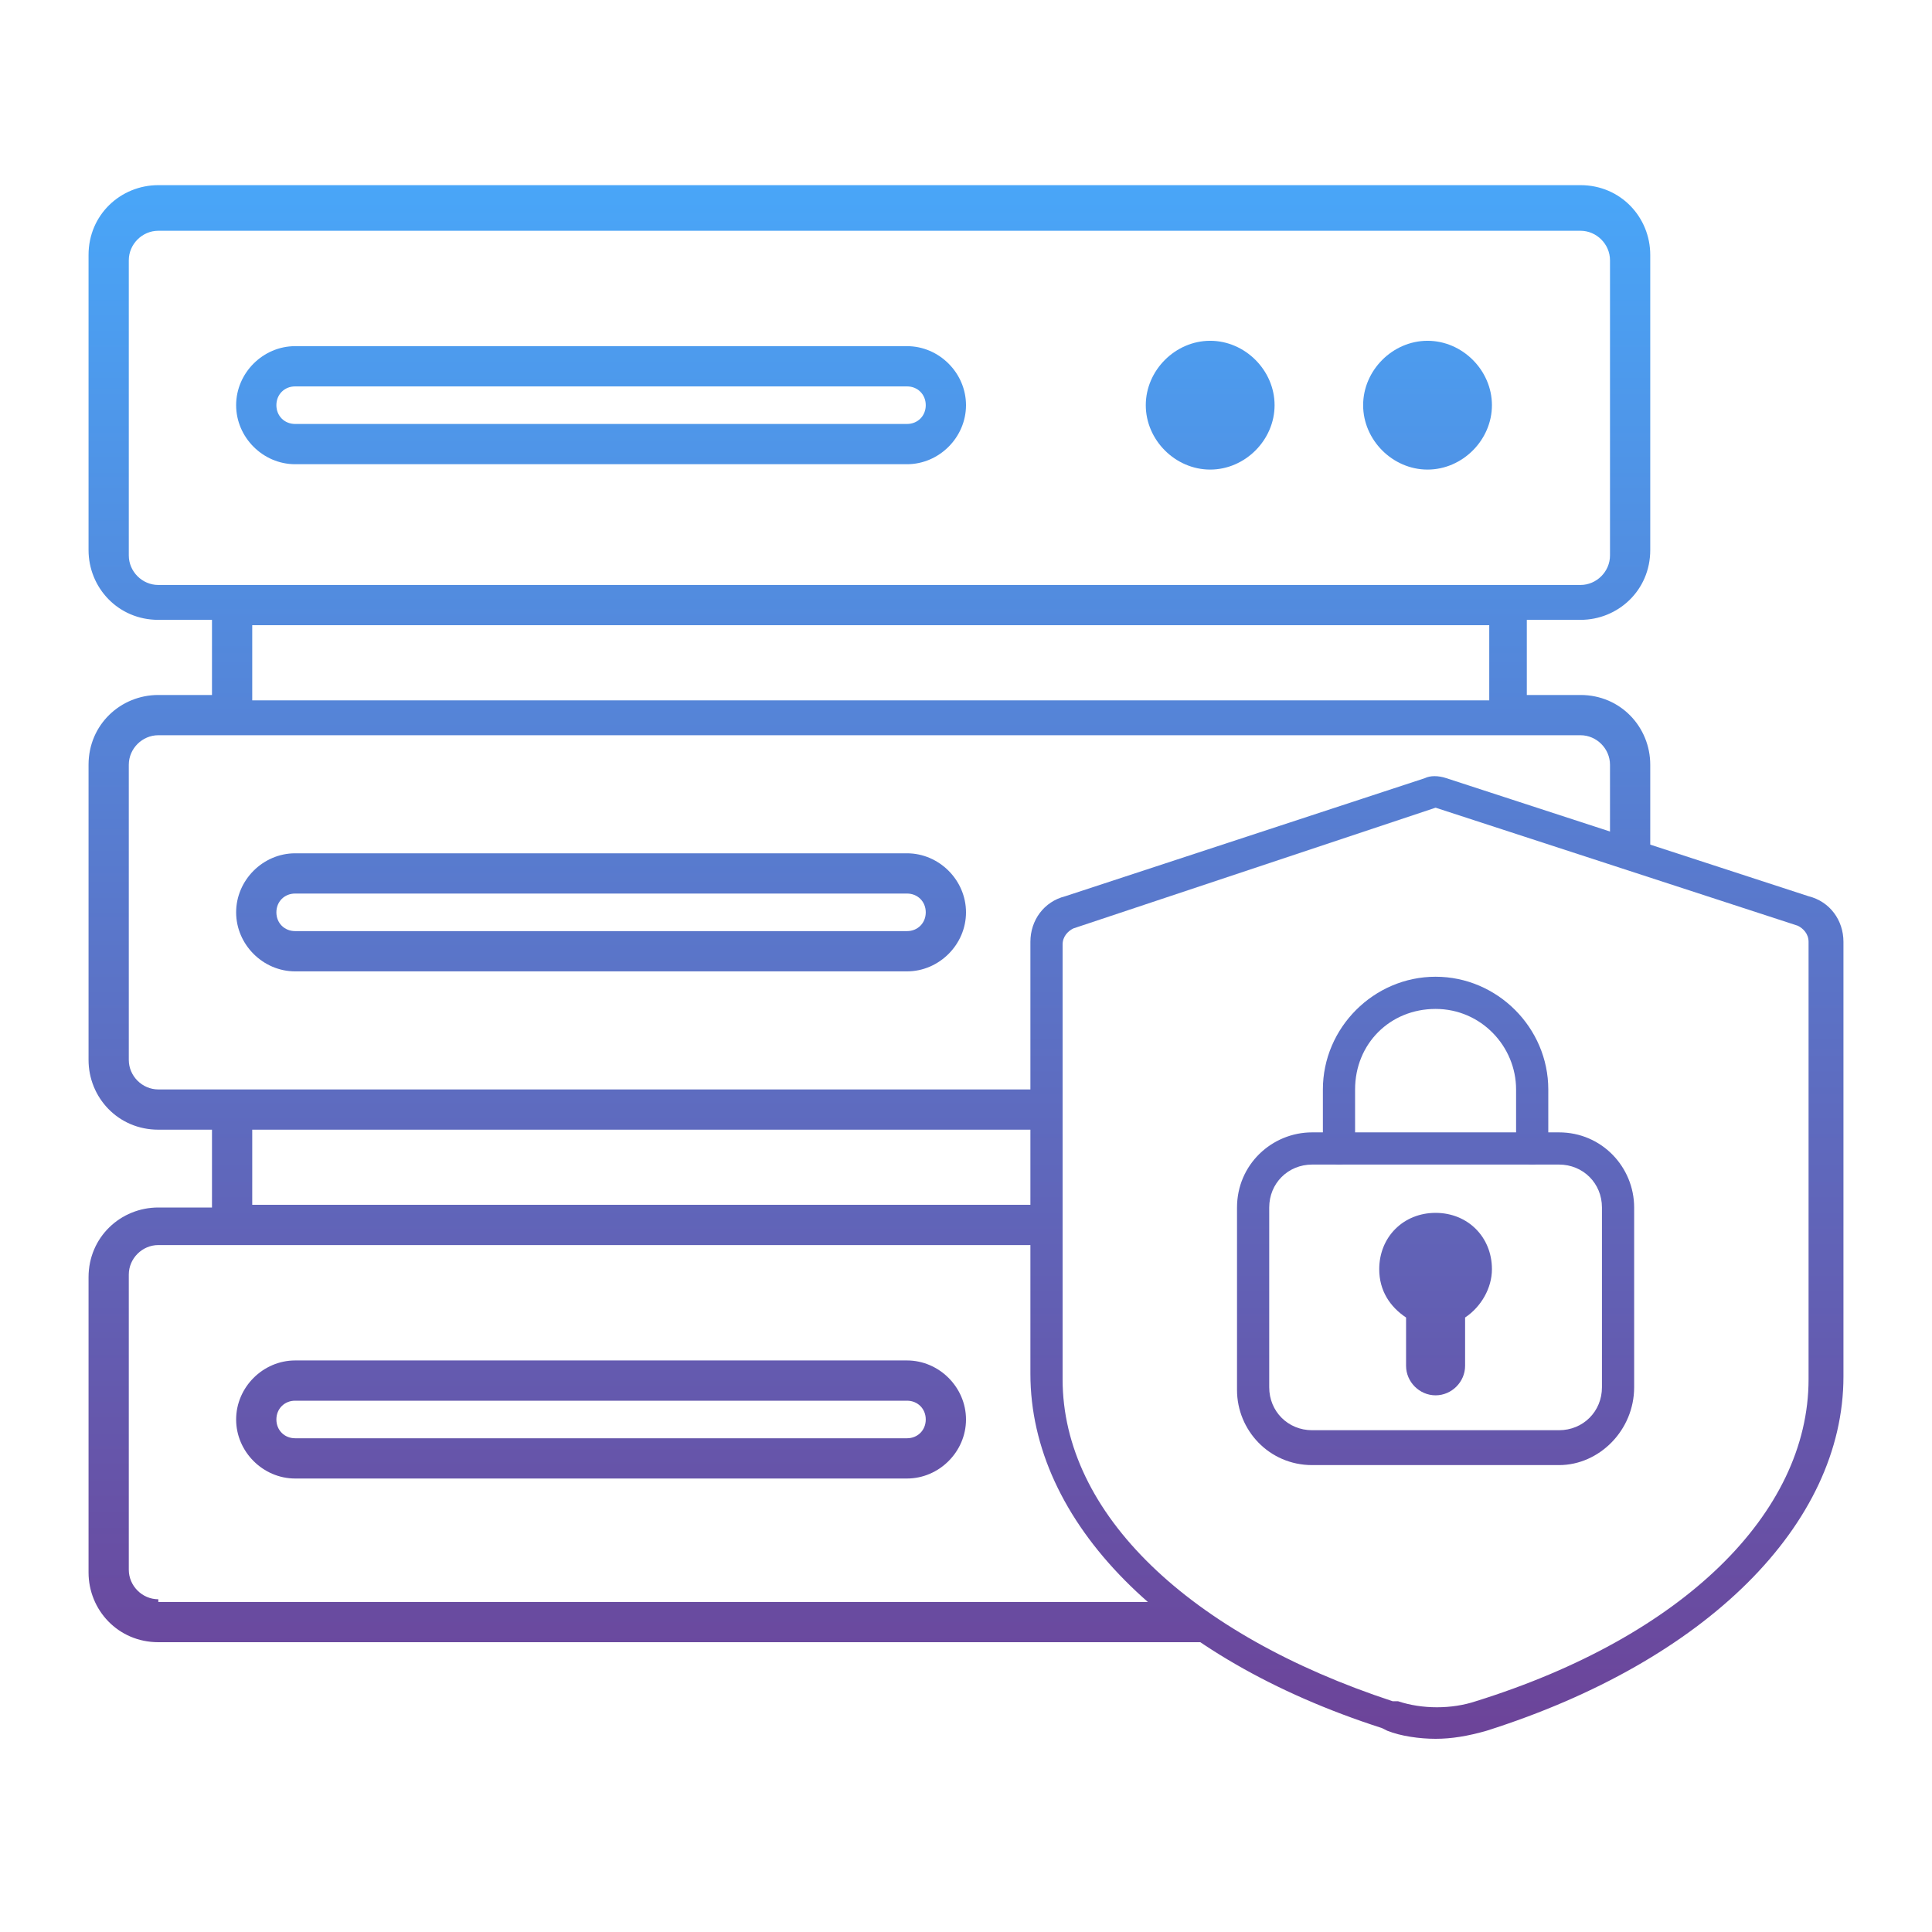 <?xml version="1.0" encoding="utf-8"?>
<!-- Generator: Adobe Illustrator 22.1.0, SVG Export Plug-In . SVG Version: 6.00 Build 0)  -->
<svg version="1.1" id="Layer_1" xmlns="http://www.w3.org/2000/svg" xmlns:xlink="http://www.w3.org/1999/xlink" x="0px" y="0px"
	 width="72px" height="72px" viewBox="0 0 72 72" style="enable-background:new 0 0 72 72;" xml:space="preserve">
<g>
	<linearGradient id="SVGID_1_" gradientUnits="userSpaceOnUse" x1="22.381" y1="3.833" x2="22.381" y2="92.424">
		<stop  offset="0" style="stop-color:#47ABFD"/>
		<stop  offset="1" style="stop-color:#7D146B"/>
	</linearGradient>
	<path style="fill:url(#SVGID_1_);" d="M33.8,12.9H11c-1.2,0-2.2,1-2.2,2.2s1,2.2,2.2,2.2h22.8c1.2,0,2.2-1,2.2-2.2
		S35,12.9,33.8,12.9z M33.8,15.8H11c-0.4,0-0.7-0.3-0.7-0.7s0.3-0.7,0.7-0.7h22.8c0.4,0,0.7,0.3,0.7,0.7S34.2,15.8,33.8,15.8z"/>
	<linearGradient id="SVGID_2_" gradientUnits="userSpaceOnUse" x1="22.381" y1="3.833" x2="22.381" y2="92.424">
		<stop  offset="0" style="stop-color:#47ABFD"/>
		<stop  offset="1" style="stop-color:#7D146B"/>
	</linearGradient>
	<path style="fill:url(#SVGID_2_);" d="M33.8,31.8H11c-1.2,0-2.2,1-2.2,2.2s1,2.2,2.2,2.2h22.8c1.2,0,2.2-1,2.2-2.2
		S35,31.8,33.8,31.8z M33.8,34.7H11c-0.4,0-0.7-0.3-0.7-0.7s0.3-0.7,0.7-0.7h22.8c0.4,0,0.7,0.3,0.7,0.7S34.2,34.7,33.8,34.7z"/>
	<linearGradient id="SVGID_3_" gradientUnits="userSpaceOnUse" x1="22.381" y1="3.833" x2="22.381" y2="92.424">
		<stop  offset="0" style="stop-color:#47ABFD"/>
		<stop  offset="1" style="stop-color:#7D146B"/>
	</linearGradient>
	<path style="fill:url(#SVGID_3_);" d="M11,55.1h22.8c1.2,0,2.2-1,2.2-2.2s-1-2.2-2.2-2.2H11c-1.2,0-2.2,1-2.2,2.2S9.8,55.1,11,55.1
		z M11,52.2h22.8c0.4,0,0.7,0.3,0.7,0.7s-0.3,0.7-0.7,0.7H11c-0.4,0-0.7-0.3-0.7-0.7S10.6,52.2,11,52.2z"/>
	<linearGradient id="SVGID_4_" gradientUnits="userSpaceOnUse" x1="32.434" y1="3.833" x2="32.434" y2="92.424">
		<stop  offset="0" style="stop-color:#47ABFD"/>
		<stop  offset="1" style="stop-color:#7D146B"/>
	</linearGradient>
	<path style="fill:url(#SVGID_4_);" d="M5.9,59.6c-0.6,0-1.1-0.5-1.1-1.1v-11c0-0.6,0.5-1.1,1.1-1.1h32.9c0-0.5,0-1,0-1.5H9.4v-2.8
		h29.4c0-0.5,0-1,0-1.5H5.9c-0.6,0-1.1-0.5-1.1-1.1v-11c0-0.6,0.5-1.1,1.1-1.1h53c0.6,0,1.1,0.5,1.1,1.1v2.9c0.5,0.2,1,0.3,1.5,0.5
		v-3.4c0-1.4-1.1-2.6-2.6-2.6h-2v-2.8h2c1.4,0,2.6-1.1,2.6-2.6v-11c0-1.4-1.1-2.6-2.6-2.6h-53c-1.4,0-2.6,1.1-2.6,2.6v11
		c0,1.4,1.1,2.6,2.6,2.6h2v2.8h-2c-1.4,0-2.6,1.1-2.6,2.6v11c0,1.4,1.1,2.6,2.6,2.6h2V45h-2c-1.4,0-2.6,1.1-2.6,2.6v11
		c0,1.4,1.1,2.6,2.6,2.6h39.2c-0.6-0.5-1.2-1-1.8-1.5H5.9z M55.5,26.1H9.4v-2.8h46.1V26.1z M5.9,21.8c-0.6,0-1.1-0.5-1.1-1.1v-11
		c0-0.6,0.5-1.1,1.1-1.1h53c0.6,0,1.1,0.5,1.1,1.1v11c0,0.6-0.5,1.1-1.1,1.1H5.9z"/>
	<linearGradient id="SVGID_5_" gradientUnits="userSpaceOnUse" x1="45.056" y1="3.833" x2="45.056" y2="92.424">
		<stop  offset="0" style="stop-color:#47ABFD"/>
		<stop  offset="1" style="stop-color:#7D146B"/>
	</linearGradient>
	<path style="fill:url(#SVGID_5_);" d="M45.1,12.7c-1.3,0-2.4,1.1-2.4,2.4s1.1,2.4,2.4,2.4c1.3,0,2.4-1.1,2.4-2.4
		S46.4,12.7,45.1,12.7z"/>
	<linearGradient id="SVGID_6_" gradientUnits="userSpaceOnUse" x1="53.219" y1="3.833" x2="53.219" y2="92.424">
		<stop  offset="0" style="stop-color:#47ABFD"/>
		<stop  offset="1" style="stop-color:#7D146B"/>
	</linearGradient>
	<path style="fill:url(#SVGID_6_);" d="M53.2,12.7c-1.3,0-2.4,1.1-2.4,2.4s1.1,2.4,2.4,2.4c1.3,0,2.4-1.1,2.4-2.4
		S54.5,12.7,53.2,12.7z"/>
	<g>
		<linearGradient id="SVGID_7_" gradientUnits="userSpaceOnUse" x1="53.473" y1="3.833" x2="53.473" y2="92.424">
			<stop  offset="0" style="stop-color:#47ABFD"/>
			<stop  offset="1" style="stop-color:#7D146B"/>
		</linearGradient>
		<path style="fill:url(#SVGID_7_);" d="M53.5,64.8c-0.6,0-1.3-0.1-1.8-0.3l-0.2-0.1c-8.1-2.6-13.1-7.7-13.1-13.2V35.1
			c0-0.8,0.5-1.5,1.3-1.7L53.1,29l0,0c0.2-0.1,0.5-0.1,0.8,0l13.5,4.4c0.8,0.2,1.3,0.9,1.3,1.7v16.2c0,5.5-5.1,10.6-13.3,13.2
			C54.7,64.7,54.1,64.8,53.5,64.8z M53.5,30.1L40,34.6c-0.2,0.1-0.4,0.3-0.4,0.6v16.2c0,5,4.7,9.5,12.3,12l0.2,0
			c0.9,0.3,2,0.3,2.9,0c7.7-2.4,12.4-7,12.4-12V35.1c0-0.3-0.2-0.5-0.4-0.6L53.5,30.1z"/>
	</g>
	<g>
		<linearGradient id="SVGID_8_" gradientUnits="userSpaceOnUse" x1="53.473" y1="3.833" x2="53.473" y2="92.424">
			<stop  offset="0" style="stop-color:#47ABFD"/>
			<stop  offset="1" style="stop-color:#7D146B"/>
		</linearGradient>
		<path style="fill:url(#SVGID_8_);" d="M57.1,43.4c-0.3,0-0.6-0.3-0.6-0.6v-2.2c0-1.6-1.3-3-3-3s-3,1.3-3,3v2.2
			c0,0.3-0.3,0.6-0.6,0.6c-0.3,0-0.6-0.3-0.6-0.6v-2.2c0-2.3,1.9-4.2,4.2-4.2s4.2,1.9,4.2,4.2v2.2C57.7,43.1,57.4,43.4,57.1,43.4z"
			/>
	</g>
	<g>
		<linearGradient id="SVGID_9_" gradientUnits="userSpaceOnUse" x1="53.473" y1="3.833" x2="53.473" y2="92.424">
			<stop  offset="0" style="stop-color:#47ABFD"/>
			<stop  offset="1" style="stop-color:#7D146B"/>
		</linearGradient>
		<path style="fill:url(#SVGID_9_);" d="M55.6,47.3c0-1.2-0.9-2.1-2.1-2.1s-2.1,0.9-2.1,2.1c0,0.8,0.4,1.4,1,1.8v1.8
			c0,0.6,0.5,1.1,1.1,1.1c0.6,0,1.1-0.5,1.1-1.1v-1.8C55.2,48.7,55.6,48,55.6,47.3z"/>
	</g>
	<g>
		<linearGradient id="SVGID_10_" gradientUnits="userSpaceOnUse" x1="53.473" y1="3.833" x2="53.473" y2="92.424">
			<stop  offset="0" style="stop-color:#47ABFD"/>
			<stop  offset="1" style="stop-color:#7D146B"/>
		</linearGradient>
		<path style="fill:url(#SVGID_10_);" d="M58.1,54.6h-9.2c-1.6,0-2.8-1.3-2.8-2.8V45c0-1.6,1.3-2.8,2.8-2.8h9.2
			c1.6,0,2.8,1.3,2.8,2.8v6.7C60.9,53.3,59.6,54.6,58.1,54.6z M48.9,43.4c-0.9,0-1.6,0.7-1.6,1.6v6.7c0,0.9,0.7,1.6,1.6,1.6h9.2
			c0.9,0,1.6-0.7,1.6-1.6V45c0-0.9-0.7-1.6-1.6-1.6H48.9z"/>
	</g>
</g>
</svg>
